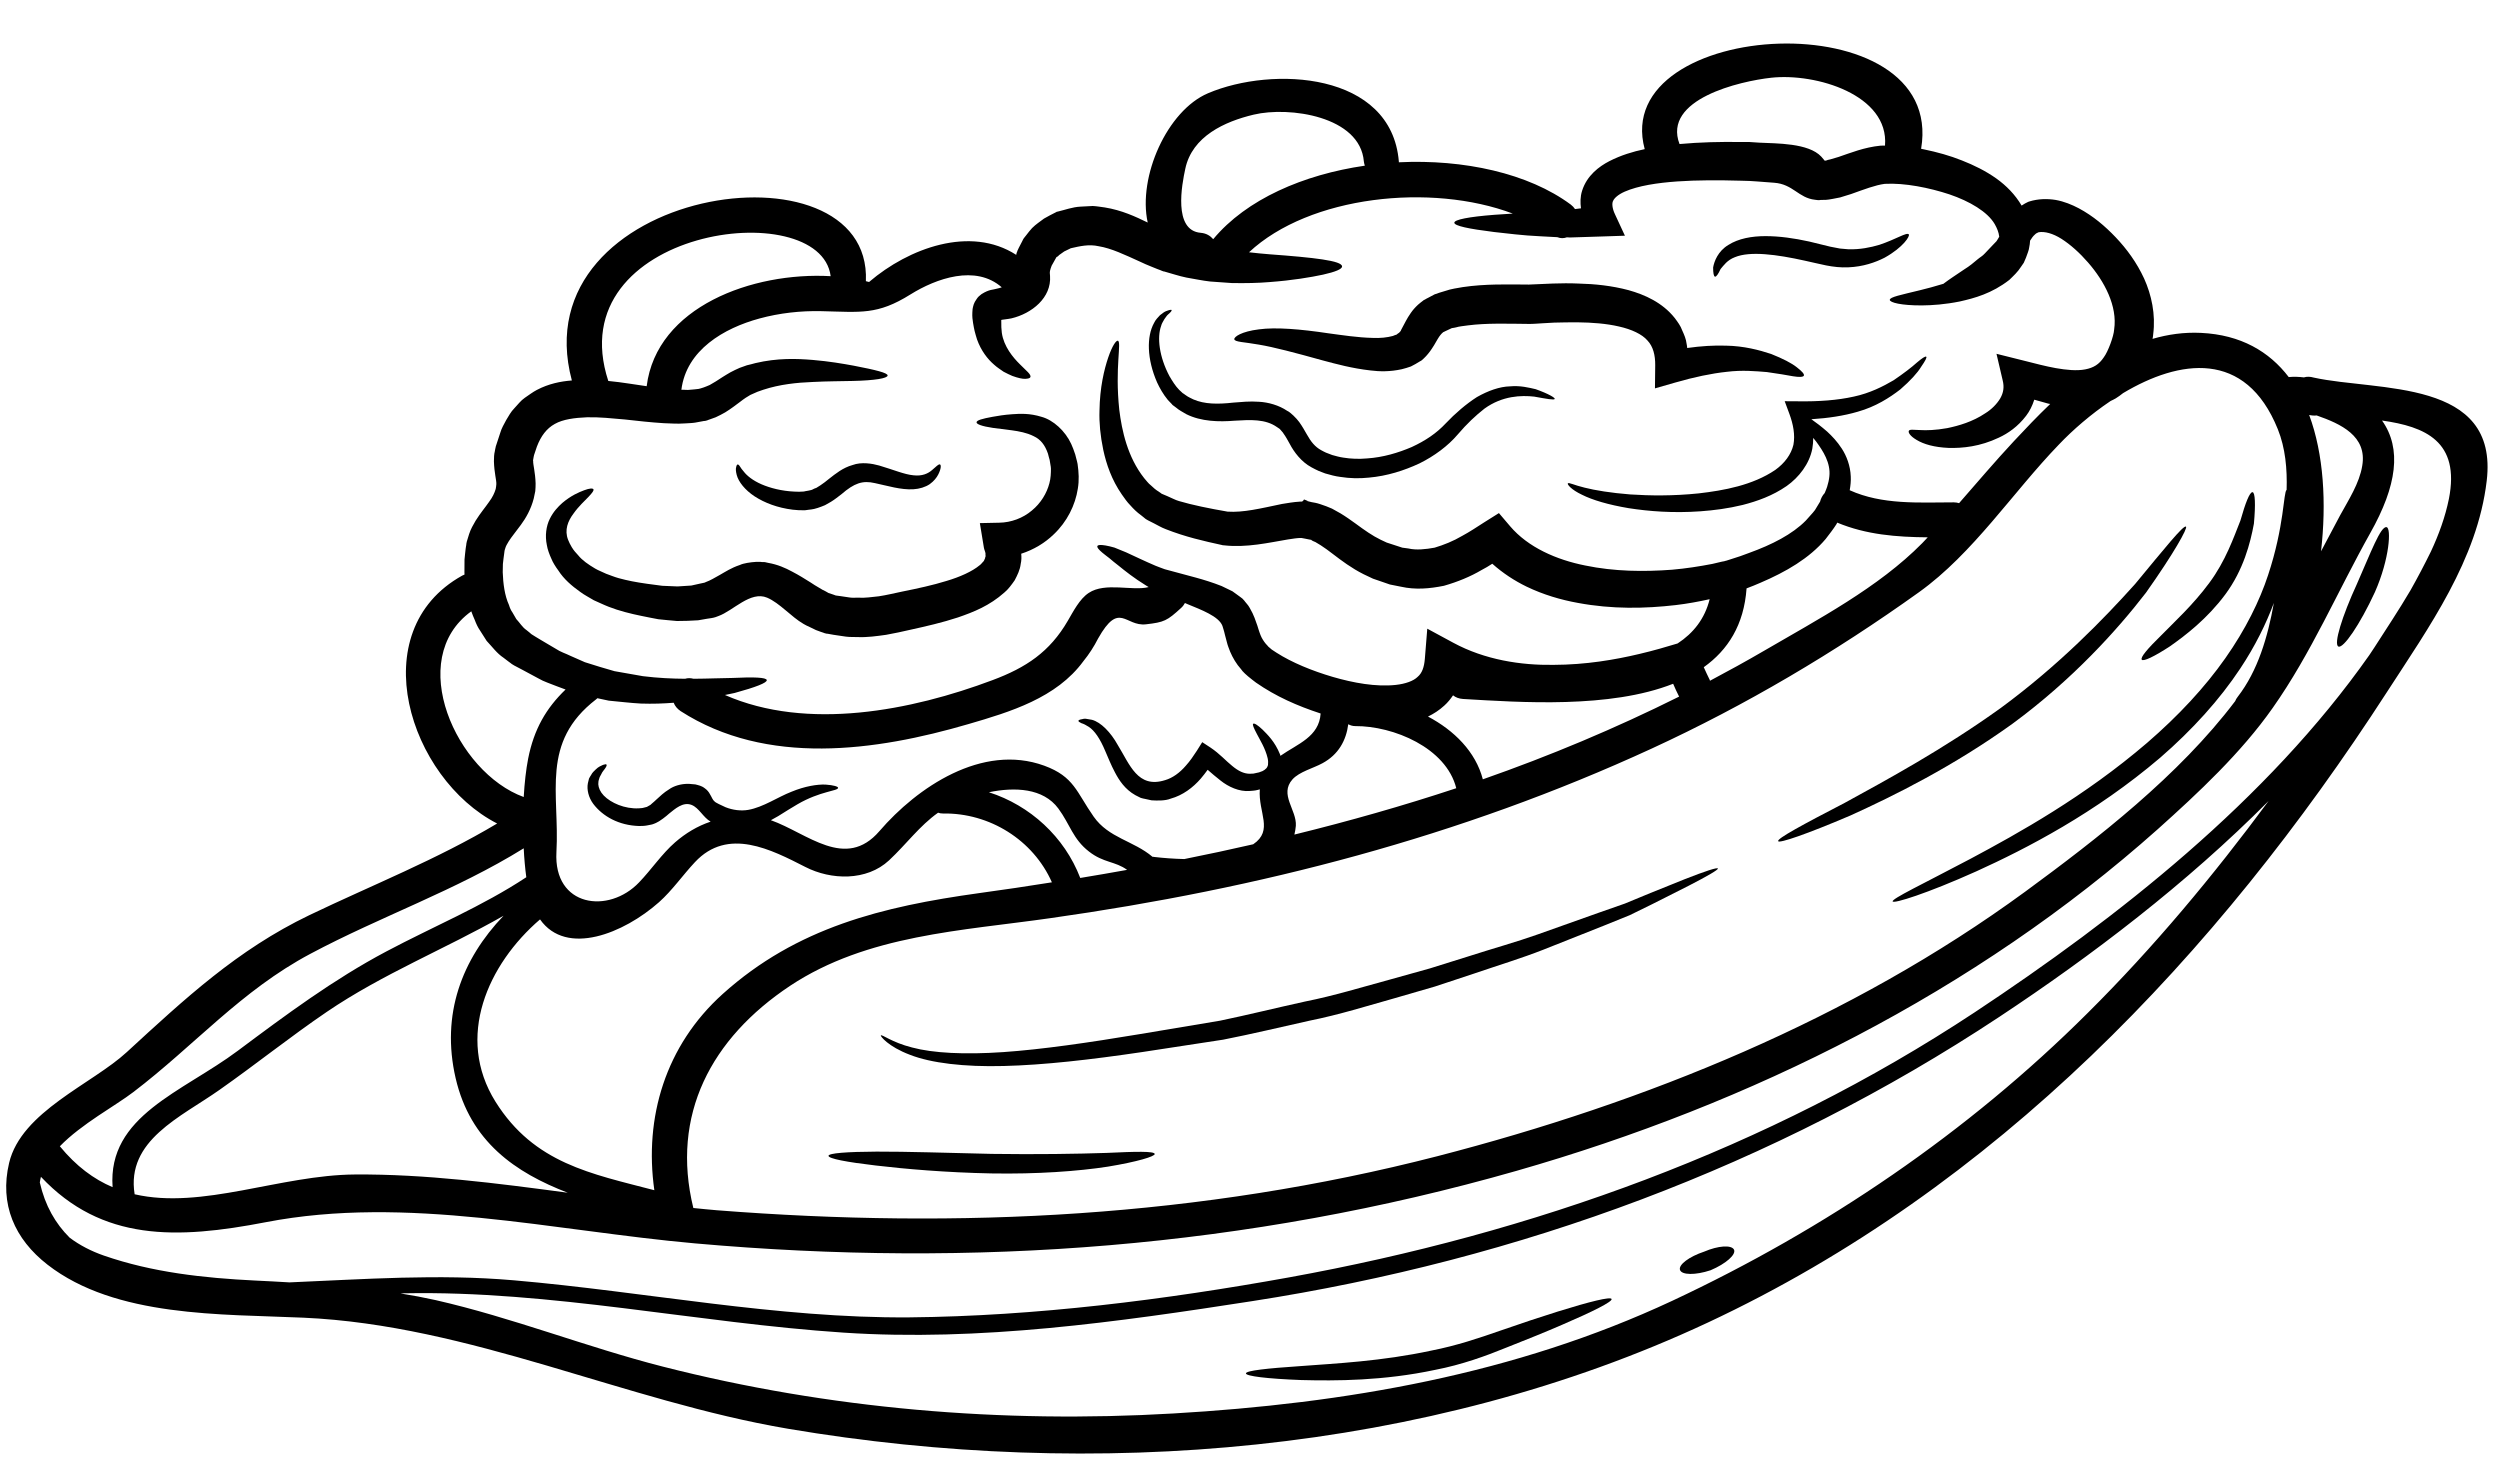 <?xml version="1.0" encoding="UTF-8"?><svg xmlns="http://www.w3.org/2000/svg" xmlns:xlink="http://www.w3.org/1999/xlink" height="71.6" preserveAspectRatio="xMidYMid meet" version="1.0" viewBox="3.7 26.3 120.9 71.6" width="120.9" zoomAndPan="magnify"><g id="change1_1"><path d="M 31.156 83.98 C 28.629 83.008 26.445 81.516 25.734 78.438 C 25.02 75.348 26.039 72.691 28.051 70.586 C 25.238 72.188 22.203 73.398 19.504 75.234 C 17.734 76.438 16.066 77.777 14.312 79.008 C 12.449 80.324 9.789 81.445 10.211 84.055 C 13.48 84.809 17.254 83.121 20.871 83.098 C 24.277 83.074 27.719 83.52 31.156 83.98 Z M 29.152 68.723 C 29.094 68.293 29.051 67.82 29.027 67.324 C 25.742 69.363 22.105 70.617 18.711 72.426 C 15.359 74.207 13.102 76.863 10.148 79.113 C 9.289 79.773 7.648 80.648 6.594 81.734 C 7.387 82.699 8.238 83.328 9.145 83.711 C 8.898 80.254 12.523 79.117 15.203 77.113 C 17.52 75.383 19.824 73.668 22.383 72.312 C 24.648 71.109 27.012 70.137 29.152 68.723 Z M 31.051 59.645 C 30.902 59.586 30.758 59.531 30.609 59.48 C 30.328 59.363 29.992 59.262 29.746 59.113 C 29.488 58.973 29.223 58.832 28.961 58.691 L 28.555 58.477 L 28.531 58.461 L 28.473 58.426 L 28.465 58.422 L 28.453 58.414 L 28.398 58.371 L 28.281 58.285 L 28.051 58.109 C 27.73 57.898 27.508 57.582 27.234 57.293 C 27.129 57.129 27.027 56.969 26.918 56.797 C 26.805 56.637 26.727 56.461 26.656 56.273 C 26.594 56.141 26.543 56.004 26.492 55.863 C 23.281 58.18 25.766 63.66 29.027 64.844 C 29.066 64.168 29.137 63.52 29.242 62.984 C 29.523 61.566 30.109 60.551 31.051 59.645 Z M 34.973 44.977 C 35.453 41.133 40.094 39.441 43.871 39.656 C 43.363 35.676 30.703 37.34 33.117 44.723 C 33.469 44.754 33.805 44.805 34.133 44.852 C 34.426 44.891 34.703 44.938 34.973 44.977 Z M 51.043 69.492 C 52.223 69.332 53.398 69.156 54.57 68.969 C 53.668 66.926 51.555 65.602 49.301 65.641 C 49.215 65.641 49.133 65.629 49.066 65.602 C 48.164 66.242 47.539 67.117 46.695 67.906 C 45.609 68.918 43.887 68.863 42.648 68.227 C 41.004 67.391 38.902 66.281 37.305 67.996 C 36.719 68.621 36.211 69.359 35.57 69.93 C 33.867 71.438 31.094 72.57 29.816 70.762 C 27.293 72.93 25.707 76.453 27.664 79.582 C 29.535 82.566 32.289 83.059 35.344 83.859 C 34.844 80.348 35.879 76.863 38.652 74.367 C 42.234 71.145 46.383 70.141 51.043 69.492 Z M 55.941 68.758 C 56.695 68.633 57.453 68.504 58.207 68.367 C 57.633 67.945 57.07 68.035 56.363 67.48 C 55.586 66.879 55.445 66.164 54.883 65.402 C 54.148 64.406 52.77 64.355 51.523 64.613 C 53.512 65.25 55.176 66.766 55.941 68.758 Z M 65.621 62.852 C 66.453 62.27 67.492 61.938 67.566 60.805 C 66.434 60.434 65.402 59.98 64.441 59.312 C 64.328 59.23 64.184 59.113 64.055 59.008 L 63.91 58.879 L 63.875 58.844 C 63.844 58.809 63.836 58.805 63.836 58.805 C 63.832 58.797 63.82 58.785 63.82 58.785 L 63.797 58.766 L 63.719 58.664 C 63.492 58.414 63.312 58.105 63.188 57.812 C 63.133 57.664 63.07 57.516 63.039 57.383 C 63.004 57.242 62.969 57.117 62.941 57.012 C 62.891 56.781 62.828 56.621 62.816 56.566 C 62.641 56.105 61.801 55.793 61.109 55.508 C 61.07 55.492 61.035 55.48 61.004 55.461 C 60.957 55.547 60.902 55.625 60.82 55.699 C 60.141 56.32 60.004 56.391 59.117 56.492 C 58.109 56.605 57.836 55.348 56.805 57.176 C 56.605 57.57 56.367 57.938 56.094 58.273 C 54.793 60.055 52.547 60.73 50.535 61.316 C 46.047 62.629 40.773 63.363 36.617 60.691 C 36.449 60.578 36.336 60.438 36.281 60.285 C 35.785 60.324 35.262 60.344 34.691 60.324 C 34.195 60.297 33.68 60.234 33.141 60.184 C 32.961 60.145 32.773 60.105 32.59 60.066 C 32.566 60.082 32.547 60.105 32.527 60.121 C 29.824 62.203 30.77 64.66 30.609 67.504 C 30.461 70.164 33.137 70.52 34.609 68.969 C 35.199 68.355 35.707 67.594 36.348 67.035 C 36.855 66.594 37.43 66.246 38.066 66.035 C 37.711 65.836 37.504 65.367 37.148 65.227 C 36.73 65.059 36.336 65.426 36.059 65.645 C 35.961 65.73 35.902 65.785 35.762 65.887 L 35.574 66.016 C 35.52 66.051 35.473 66.066 35.422 66.098 L 35.348 66.129 L 35.277 66.156 C 35.262 66.164 35.238 66.168 35.238 66.168 L 35.188 66.18 L 34.988 66.219 C 34.859 66.246 34.734 66.242 34.609 66.246 C 33.621 66.219 32.844 65.773 32.391 65.176 C 32.164 64.871 32.07 64.488 32.129 64.18 C 32.148 64.102 32.164 64.027 32.184 63.953 C 32.211 63.895 32.25 63.836 32.285 63.781 C 32.34 63.668 32.426 63.59 32.504 63.516 C 32.652 63.367 32.773 63.336 32.863 63.289 C 32.957 63.258 33.012 63.25 33.027 63.273 C 33.051 63.297 33.035 63.352 32.984 63.43 C 32.938 63.512 32.824 63.617 32.77 63.754 C 32.734 63.82 32.691 63.883 32.672 63.973 C 32.66 64.012 32.645 64.051 32.641 64.094 C 32.641 64.137 32.633 64.18 32.633 64.227 C 32.645 64.398 32.723 64.59 32.898 64.773 C 33.242 65.129 33.914 65.426 34.59 65.391 C 34.668 65.379 34.758 65.387 34.836 65.359 L 34.957 65.328 L 34.977 65.324 L 35.02 65.301 C 35.062 65.273 35.125 65.246 35.156 65.223 L 35.23 65.156 C 35.277 65.121 35.379 65.027 35.453 64.957 C 35.621 64.805 35.793 64.633 36.055 64.473 C 36.281 64.309 36.629 64.203 36.977 64.207 L 37.02 64.207 L 37.328 64.234 C 37.395 64.246 37.48 64.277 37.555 64.297 C 37.621 64.32 37.699 64.355 37.785 64.422 C 37.906 64.508 37.977 64.602 38.031 64.703 C 38.094 64.801 38.105 64.844 38.141 64.906 C 38.18 64.98 38.207 65.016 38.254 65.055 C 38.297 65.117 38.594 65.246 38.785 65.336 C 39.137 65.477 39.535 65.527 39.887 65.465 C 40.613 65.336 41.316 64.844 41.973 64.59 C 42.633 64.316 43.227 64.227 43.621 64.242 C 44.023 64.27 44.23 64.34 44.23 64.398 C 44.23 64.559 43.379 64.547 42.266 65.195 C 41.98 65.359 41.684 65.551 41.336 65.766 C 41.223 65.832 41.102 65.898 40.98 65.965 C 42.75 66.594 44.586 68.402 46.23 66.492 C 48.047 64.383 51.195 62.234 54.199 63.328 C 55.648 63.859 55.754 64.602 56.59 65.793 C 57.316 66.828 58.516 66.957 59.434 67.734 C 59.465 67.734 59.484 67.734 59.516 67.742 C 59.98 67.797 60.477 67.832 60.973 67.844 C 62.09 67.621 63.199 67.383 64.305 67.129 C 65.301 66.453 64.539 65.605 64.625 64.473 C 64.59 64.484 64.559 64.488 64.523 64.5 C 64.383 64.539 64.27 64.539 64.141 64.551 C 63.629 64.598 63.098 64.344 62.73 64.051 C 62.5 63.875 62.297 63.695 62.102 63.527 C 62 63.672 61.887 63.812 61.77 63.953 C 61.391 64.391 60.895 64.762 60.316 64.922 C 60.047 65.031 59.672 65.02 59.391 65.004 C 59.277 64.98 59.16 64.953 59.051 64.93 L 58.969 64.914 L 58.945 64.906 L 58.871 64.887 C 58.855 64.879 58.805 64.855 58.805 64.855 L 58.605 64.754 C 58.098 64.469 57.816 64.027 57.621 63.656 C 57.418 63.277 57.289 62.93 57.152 62.625 C 56.898 62.016 56.629 61.629 56.352 61.449 C 56.285 61.414 56.223 61.375 56.164 61.34 C 56.109 61.305 56.043 61.293 55.996 61.273 C 55.902 61.227 55.852 61.195 55.852 61.16 C 55.855 61.125 55.914 61.098 56.016 61.082 C 56.066 61.07 56.129 61.051 56.207 61.059 C 56.289 61.07 56.387 61.086 56.504 61.109 C 56.938 61.223 57.418 61.719 57.75 62.32 C 58.336 63.266 58.715 64.449 60.047 64.027 C 60.406 63.922 60.754 63.672 61.051 63.324 C 61.25 63.105 61.418 62.855 61.578 62.609 L 61.84 62.191 L 62.234 62.449 C 62.691 62.754 62.992 63.105 63.289 63.34 C 63.59 63.59 63.848 63.711 64.121 63.719 C 64.184 63.711 64.27 63.719 64.316 63.711 C 64.406 63.691 64.5 63.672 64.586 63.652 C 64.641 63.629 64.699 63.609 64.754 63.59 C 64.793 63.559 64.859 63.539 64.883 63.504 C 64.965 63.449 64.992 63.387 65.02 63.297 C 65.031 63.199 65.031 63.086 65.004 62.969 C 64.891 62.484 64.625 62.074 64.484 61.797 C 64.332 61.508 64.258 61.34 64.305 61.301 C 64.355 61.262 64.512 61.355 64.754 61.582 C 64.992 61.824 65.348 62.152 65.605 62.789 C 65.609 62.805 65.617 62.828 65.621 62.852 Z M 74.125 64.418 C 73.637 62.461 71.082 61.402 69.238 61.414 C 69.105 61.414 68.996 61.375 68.902 61.324 C 68.801 62.105 68.43 62.793 67.652 63.211 C 67.219 63.449 66.535 63.621 66.203 63.992 C 65.555 64.723 66.418 65.469 66.367 66.238 C 66.355 66.383 66.328 66.523 66.297 66.66 C 68.934 66.012 71.551 65.27 74.125 64.418 Z M 69.703 34.312 C 69.68 34.25 69.668 34.184 69.656 34.109 C 69.477 31.918 66.043 31.434 64.328 31.844 C 62.934 32.176 61.352 32.887 61.02 34.465 C 60.859 35.211 60.422 37.453 61.77 37.559 C 62.039 37.582 62.234 37.707 62.371 37.867 C 63.98 35.93 66.742 34.742 69.703 34.312 Z M 84.902 59.988 C 84.797 59.785 84.703 59.578 84.613 59.367 C 81.555 60.574 77.227 60.266 74.449 60.102 C 74.258 60.09 74.094 60.027 73.969 59.926 C 73.848 60.105 73.715 60.27 73.547 60.422 C 73.297 60.652 73.031 60.82 72.758 60.953 C 74.02 61.621 75.062 62.652 75.41 63.988 C 78.633 62.859 81.801 61.535 84.902 59.988 Z M 94.859 33.34 C 95.059 30.887 91.523 29.824 89.359 30.059 C 87.848 30.223 84.09 31.094 84.922 33.266 C 85.902 33.176 86.906 33.152 87.914 33.168 L 88.309 33.168 C 88.309 33.168 88.777 33.199 88.781 33.199 C 89.609 33.242 91.16 33.211 91.777 33.875 L 91.91 34.031 L 91.941 34.07 C 92.035 34.07 92.047 34.047 92.09 34.035 C 92.133 34.027 92.168 34.016 92.211 34.008 L 92.609 33.891 C 93.18 33.699 93.848 33.422 94.645 33.344 Z M 96.66 52.566 C 96.75 52.477 96.836 52.379 96.926 52.285 C 95.422 52.273 93.953 52.16 92.547 51.574 C 92.535 51.598 92.527 51.617 92.516 51.641 C 92.359 51.891 92.176 52.121 91.988 52.367 C 91.195 53.305 90.062 53.957 88.84 54.48 C 88.609 54.582 88.391 54.668 88.164 54.754 C 88.039 56.523 87.258 57.738 86.094 58.566 C 86.191 58.777 86.281 58.98 86.383 59.18 C 86.391 59.191 86.391 59.211 86.391 59.223 C 87.273 58.754 88.152 58.273 89.02 57.766 C 91.602 56.258 94.543 54.715 96.66 52.566 Z M 113.41 65.035 C 109.43 69.039 104.859 72.516 100.391 75.473 C 89.465 82.703 77.18 87.219 64.254 89.223 C 57.773 90.23 51.059 91.184 44.496 90.746 C 37.41 90.277 30.355 88.703 23.238 88.844 C 23.184 88.844 23.129 88.852 23.07 88.852 C 23.637 88.941 24.199 89.047 24.762 89.172 C 28.496 90.023 32.055 91.445 35.762 92.391 C 43.793 94.441 52.16 95.141 60.434 94.656 C 68.758 94.172 76.965 92.762 84.57 89.207 C 91.973 85.742 98.863 81.07 104.664 75.285 C 107.859 72.109 110.738 68.648 113.41 65.035 Z M 114.281 49.992 C 114.312 48.977 114.223 47.969 113.855 47.055 C 112.293 43.184 109.086 43.691 106.371 45.312 C 106.254 45.402 106.141 45.492 106.016 45.566 C 105.938 45.613 105.852 45.652 105.77 45.691 C 104.816 46.332 103.941 47.09 103.262 47.805 C 101.035 50.113 99.129 53.055 96.504 54.938 C 92.441 57.848 88.117 60.41 83.578 62.5 C 74.293 66.777 64.609 69.27 54.516 70.699 C 50.227 71.316 45.641 71.5 41.91 73.973 C 38.09 76.512 36.129 80.219 37.23 84.719 C 37.613 84.754 37.992 84.801 38.371 84.828 C 50.113 85.746 61.762 85.164 73.207 82.215 C 83.289 79.609 93.191 75.602 101.637 69.422 C 105.137 66.855 109.07 63.809 111.793 60.207 C 111.824 60.133 111.859 60.066 111.914 60 C 112.891 58.742 113.371 57.098 113.664 55.457 C 113.289 56.465 112.758 57.547 112.039 58.629 C 111.047 60.129 109.719 61.598 108.164 62.945 C 105.023 65.621 101.703 67.336 99.285 68.434 C 96.852 69.527 95.277 70.008 95.23 69.895 C 95.172 69.766 96.66 69.066 98.992 67.832 C 101.312 66.594 104.512 64.816 107.535 62.223 C 109.043 60.922 110.332 59.535 111.316 58.133 C 112.301 56.734 112.98 55.344 113.383 54.117 C 114.176 51.727 114.125 50.086 114.281 49.992 Z M 117.938 48.824 C 118.184 47.387 116.902 46.797 115.734 46.391 C 115.617 46.406 115.492 46.395 115.371 46.367 C 116.078 48.266 116.211 50.633 115.945 52.961 C 116.25 52.379 116.555 51.801 116.867 51.223 C 117.273 50.48 117.801 49.676 117.938 48.824 Z M 122.129 50.426 C 122.68 47.637 120.973 46.93 118.895 46.637 C 119.859 48 119.613 49.793 118.328 52.074 C 116.746 54.895 115.473 57.891 113.605 60.539 C 112.086 62.703 110.012 64.641 108.047 66.402 C 99.207 74.277 88.383 79.676 77.039 82.922 C 64.031 86.641 50.773 87.629 37.309 86.43 C 30.449 85.82 23.383 84.086 16.551 85.406 C 12.262 86.234 8.633 86.348 5.68 83.211 C 5.656 83.305 5.637 83.398 5.625 83.484 C 5.879 84.609 6.387 85.477 7.066 86.152 C 7.555 86.523 8.125 86.812 8.723 87.02 C 11.078 87.836 13.559 88.105 16.039 88.227 C 16.59 88.254 17.145 88.281 17.699 88.316 C 21.32 88.164 24.891 87.898 28.543 88.215 C 34.91 88.766 41.273 90.059 47.68 90.008 C 53.793 89.949 60.031 89.16 66.039 88.074 C 77.816 85.938 89.176 81.879 99.199 75.254 C 106.082 70.695 113.348 65.004 118.281 57.98 C 118.363 57.855 118.445 57.734 118.527 57.609 C 119.094 56.723 119.711 55.801 120.273 54.844 C 120.621 54.227 120.949 53.602 121.258 52.973 C 121.645 52.145 121.953 51.293 122.129 50.426 Z M 115.602 44.562 C 118.688 45.238 124.551 44.586 123.957 49.555 C 123.508 53.371 121.164 56.629 119.129 59.773 C 110.895 72.508 100.188 83.758 86.285 90.262 C 72.664 96.633 56.555 97.891 41.809 95.395 C 33.891 94.051 26.441 90.383 18.371 90.023 C 14.422 89.844 9.293 90.02 6 87.461 C 4.402 86.219 3.668 84.535 4.141 82.539 C 4.73 80.055 8.16 78.723 9.832 77.18 C 12.641 74.598 15.176 72.234 18.656 70.559 C 21.703 69.098 24.84 67.859 27.742 66.125 C 23.488 63.945 21.211 56.832 26.051 54.137 C 26.09 54.117 26.133 54.105 26.164 54.086 C 26.164 54.055 26.16 54.02 26.16 53.984 L 26.164 53.359 C 26.176 53.168 26.203 53.016 26.219 52.836 L 26.238 52.707 L 26.25 52.645 L 26.25 52.609 L 26.254 52.594 L 26.254 52.59 C 26.266 52.516 26.273 52.496 26.273 52.496 L 26.387 52.125 C 26.465 51.883 26.586 51.68 26.699 51.484 C 26.938 51.102 27.172 50.832 27.352 50.57 C 27.527 50.336 27.613 50.137 27.664 49.973 L 27.68 49.91 L 27.68 49.902 C 27.684 49.848 27.703 49.793 27.703 49.711 C 27.711 49.512 27.602 49.172 27.586 48.609 L 27.594 48.355 C 27.602 48.266 27.613 48.176 27.625 48.148 L 27.648 48.02 L 27.664 47.949 C 27.68 47.859 27.68 47.883 27.691 47.844 L 27.895 47.223 C 27.953 47.016 28.074 46.812 28.18 46.613 C 28.301 46.418 28.402 46.215 28.578 46.039 C 28.738 45.871 28.883 45.672 29.078 45.539 C 29.27 45.41 29.461 45.262 29.664 45.156 C 30.238 44.855 30.812 44.742 31.355 44.699 C 28.852 35.332 45.879 32.859 45.574 39.898 C 45.621 39.91 45.68 39.926 45.73 39.938 C 45.734 39.93 45.742 39.926 45.746 39.922 C 47.637 38.309 50.621 37.191 52.844 38.625 C 52.852 38.598 52.859 38.562 52.863 38.535 L 52.895 38.457 L 52.898 38.438 L 52.953 38.32 L 52.965 38.293 L 53.141 37.953 C 53.164 37.91 53.168 37.887 53.207 37.828 L 53.34 37.66 C 53.422 37.547 53.52 37.434 53.613 37.328 C 53.809 37.133 53.992 37.023 54.188 36.871 C 54.379 36.758 54.57 36.664 54.77 36.562 L 54.809 36.539 L 54.844 36.535 C 55.211 36.449 55.562 36.312 55.953 36.293 C 56.148 36.281 56.348 36.273 56.543 36.262 C 56.742 36.27 56.934 36.309 57.129 36.332 C 57.949 36.465 58.617 36.777 59.203 37.062 C 58.719 34.848 60.145 31.648 62.121 30.809 C 65.234 29.484 70.988 29.777 71.348 34.109 C 71.352 34.129 71.348 34.141 71.348 34.148 C 74.477 33.996 77.613 34.672 79.664 36.195 C 79.75 36.262 79.816 36.332 79.867 36.41 C 79.965 36.398 80.059 36.387 80.156 36.375 C 80.121 36.109 80.117 35.816 80.211 35.523 C 80.445 34.785 81.035 34.348 81.527 34.094 C 82.094 33.805 82.664 33.633 83.238 33.512 C 81.516 27.16 97.828 26.266 96.605 33.496 C 96.652 33.508 96.703 33.512 96.738 33.523 C 97.379 33.656 97.992 33.824 98.578 34.059 C 99.164 34.289 99.727 34.566 100.246 34.934 C 100.719 35.273 101.152 35.707 101.465 36.242 C 101.57 36.172 101.684 36.105 101.797 36.055 L 101.809 36.055 L 101.852 36.039 C 102.262 35.914 102.703 35.902 103.113 35.969 C 103.523 36.043 103.891 36.195 104.234 36.375 C 104.918 36.742 105.492 37.227 106.016 37.777 C 106.547 38.336 107.031 38.992 107.391 39.773 C 107.746 40.559 107.953 41.504 107.828 42.469 C 107.828 42.535 107.809 42.609 107.797 42.688 C 108.535 42.473 109.312 42.359 110.137 42.398 C 112.066 42.488 113.441 43.301 114.383 44.535 C 114.633 44.512 114.875 44.52 115.117 44.551 C 115.258 44.508 115.414 44.508 115.602 44.562 Z M 37.887 46.633 C 37.867 46.637 37.84 46.645 37.797 46.656 C 37.789 46.656 37.738 46.66 37.738 46.66 C 37.598 46.688 37.457 46.711 37.316 46.738 C 37.176 46.762 36.973 46.766 36.805 46.777 C 36.422 46.805 36.145 46.773 35.805 46.766 C 35.176 46.727 34.539 46.656 33.918 46.586 C 33.297 46.531 32.672 46.465 32.086 46.48 C 31.5 46.504 30.93 46.574 30.531 46.801 C 30.133 47.02 29.859 47.387 29.664 47.898 L 29.527 48.305 L 29.523 48.324 L 29.508 48.391 L 29.484 48.527 C 29.469 48.582 29.477 48.582 29.484 48.586 C 29.484 48.594 29.484 48.598 29.484 48.605 C 29.477 48.77 29.586 49.141 29.602 49.68 C 29.598 49.805 29.602 49.922 29.586 50.051 C 29.562 50.172 29.539 50.289 29.512 50.406 C 29.379 50.926 29.129 51.359 28.891 51.68 C 28.656 52.004 28.43 52.273 28.301 52.48 C 28.238 52.59 28.172 52.691 28.148 52.773 C 28.137 52.812 28.125 52.852 28.109 52.895 L 28.098 52.949 L 28.082 53.074 C 28.062 53.242 28.031 53.43 28.02 53.574 L 28.012 53.973 C 28.031 54.516 28.102 55.098 28.316 55.562 C 28.355 55.695 28.406 55.812 28.48 55.914 L 28.668 56.238 C 28.836 56.414 28.961 56.637 29.16 56.77 L 29.305 56.887 L 29.371 56.945 L 29.406 56.973 C 29.414 56.984 29.793 57.211 29.793 57.211 C 30.051 57.359 30.305 57.52 30.559 57.664 C 30.82 57.84 31.051 57.898 31.285 58.016 C 31.523 58.117 31.754 58.223 31.984 58.324 C 32.469 58.484 32.957 58.625 33.418 58.758 C 33.898 58.844 34.352 58.922 34.793 59 C 35.523 59.09 36.207 59.121 36.832 59.125 C 36.957 59.086 37.09 59.086 37.238 59.125 C 37.965 59.121 38.602 59.09 39.121 59.086 C 40.16 59.035 40.754 59.059 40.781 59.188 C 40.805 59.316 40.254 59.531 39.227 59.812 C 39.082 59.84 38.922 59.875 38.758 59.91 C 42.742 61.66 47.781 60.664 51.699 59.191 C 53.32 58.586 54.465 57.828 55.34 56.32 C 55.602 55.875 55.906 55.266 56.352 54.973 C 57.152 54.441 58.465 54.895 59.25 54.691 C 59.203 54.66 59.16 54.641 59.113 54.609 C 58.543 54.258 58.117 53.918 57.785 53.648 C 57.621 53.523 57.48 53.406 57.348 53.293 C 57.219 53.191 57.098 53.105 57.008 53.027 C 56.828 52.875 56.742 52.77 56.77 52.707 C 56.797 52.645 56.934 52.641 57.168 52.68 C 57.281 52.703 57.43 52.73 57.594 52.781 C 57.758 52.844 57.949 52.922 58.16 53.012 C 58.578 53.203 59.051 53.434 59.582 53.66 C 59.727 53.711 59.879 53.781 60.027 53.828 C 60.168 53.867 60.316 53.906 60.461 53.945 C 60.797 54.035 61.16 54.133 61.535 54.234 C 61.918 54.34 62.332 54.465 62.777 54.641 C 62.895 54.695 63.008 54.754 63.125 54.809 L 63.301 54.895 L 63.484 55.027 L 63.672 55.164 L 63.77 55.238 L 63.789 55.254 C 63.797 55.262 63.875 55.348 63.875 55.348 C 63.883 55.359 63.91 55.395 63.91 55.395 L 64.016 55.523 C 64.051 55.57 64.086 55.602 64.137 55.699 C 64.344 56.047 64.426 56.336 64.508 56.562 C 64.539 56.684 64.582 56.785 64.609 56.879 C 64.641 56.984 64.68 57.059 64.715 57.137 C 64.793 57.281 64.879 57.406 64.996 57.523 L 65.035 57.57 C 65.055 57.586 65.199 57.711 65.199 57.711 C 65.273 57.758 65.328 57.801 65.43 57.863 C 66.18 58.344 67.156 58.742 68.152 59.035 C 69.145 59.324 70.242 59.527 71.203 59.422 C 71.668 59.371 72.059 59.23 72.254 59.035 C 72.469 58.855 72.57 58.574 72.605 58.168 L 72.723 56.703 L 73.98 57.383 C 75.508 58.211 77.254 58.477 78.82 58.453 C 80.398 58.449 81.812 58.203 82.977 57.926 C 83.695 57.758 84.309 57.574 84.828 57.418 C 85.594 56.918 86.145 56.223 86.379 55.277 C 85.844 55.395 85.301 55.496 84.738 55.562 C 83.254 55.734 81.664 55.766 80.008 55.457 C 79.188 55.309 78.34 55.062 77.523 54.668 C 76.945 54.387 76.379 54.02 75.867 53.562 C 75.699 53.672 75.531 53.773 75.348 53.867 C 74.812 54.184 74.188 54.441 73.527 54.629 C 72.84 54.766 72.16 54.832 71.445 54.672 L 70.914 54.566 L 70.52 54.43 L 70.098 54.285 L 69.645 54.07 C 69.059 53.777 68.57 53.406 68.156 53.09 C 67.945 52.926 67.766 52.797 67.574 52.672 L 67.309 52.512 C 67.246 52.488 67.199 52.469 67.145 52.438 L 67.109 52.406 C 67.09 52.398 67.047 52.398 67.02 52.391 L 66.828 52.352 L 66.637 52.316 C 66.441 52.312 66.215 52.355 65.988 52.387 C 65.078 52.539 63.988 52.797 62.891 52.672 L 62.832 52.668 L 62.805 52.66 C 61.891 52.461 61.023 52.262 60.078 51.891 C 59.848 51.805 59.695 51.703 59.504 51.609 L 59.227 51.469 L 59.125 51.41 L 59.086 51.383 L 59.02 51.328 L 58.879 51.215 C 58.68 51.074 58.516 50.91 58.363 50.738 C 58.203 50.578 58.078 50.391 57.953 50.215 C 57.457 49.5 57.203 48.746 57.055 48.062 C 56.91 47.371 56.852 46.734 56.871 46.164 C 56.887 45.027 57.102 44.156 57.293 43.59 C 57.492 43.008 57.676 42.762 57.758 42.777 C 57.953 42.828 57.609 44.051 57.828 46.117 C 57.953 47.129 58.227 48.402 59.031 49.422 C 59.137 49.539 59.23 49.676 59.355 49.77 C 59.473 49.883 59.594 49.992 59.734 50.074 L 59.836 50.145 L 59.875 50.176 L 60.152 50.293 C 60.336 50.367 60.539 50.484 60.715 50.531 C 61.344 50.719 62.184 50.891 63.066 51.043 C 63.824 51.094 64.648 50.891 65.695 50.672 C 65.965 50.629 66.242 50.578 66.559 50.559 L 66.672 50.555 L 66.73 50.504 L 66.762 50.453 C 66.773 50.453 66.922 50.516 66.922 50.516 L 66.934 50.535 L 67.121 50.582 L 67.312 50.617 C 67.348 50.621 67.375 50.629 67.414 50.641 L 67.555 50.684 C 67.746 50.746 67.945 50.82 68.117 50.898 L 68.531 51.129 C 68.789 51.285 69.035 51.461 69.246 51.613 C 69.691 51.941 70.074 52.211 70.469 52.402 L 70.762 52.539 L 71.121 52.656 L 71.516 52.785 L 71.809 52.824 C 72.188 52.914 72.656 52.863 73.078 52.785 C 73.52 52.652 73.969 52.477 74.426 52.207 C 74.773 52.02 75.121 51.789 75.473 51.562 L 76.188 51.113 L 76.73 51.75 C 77.598 52.77 78.969 53.371 80.363 53.648 C 81.77 53.941 83.211 53.953 84.555 53.852 C 85.234 53.793 85.887 53.691 86.512 53.57 C 86.668 53.535 86.824 53.496 86.973 53.461 L 87.086 53.441 L 87.145 53.422 L 87.172 53.418 C 87.184 53.418 87.391 53.348 87.391 53.348 C 87.715 53.246 88.008 53.152 88.277 53.043 C 89.391 52.641 90.379 52.137 91.031 51.473 C 91.176 51.297 91.344 51.141 91.473 50.965 C 91.555 50.824 91.641 50.691 91.719 50.559 C 91.758 50.406 91.832 50.262 91.941 50.145 C 91.949 50.125 91.957 50.113 91.961 50.098 C 91.996 50.012 92.031 49.93 92.059 49.844 C 92.113 49.676 92.152 49.5 92.168 49.336 C 92.238 48.684 91.863 48.109 91.531 47.656 C 91.48 47.594 91.438 47.539 91.387 47.477 C 91.387 47.648 91.375 47.816 91.344 47.996 C 91.203 48.734 90.695 49.387 90.102 49.805 C 89.418 50.277 88.688 50.535 87.977 50.719 C 87.273 50.891 86.582 50.98 85.926 51.027 C 84.613 51.121 83.434 51.027 82.461 50.875 C 81.484 50.711 80.707 50.48 80.207 50.227 C 79.684 49.98 79.484 49.727 79.52 49.676 C 79.566 49.617 79.836 49.766 80.332 49.883 C 80.84 50.012 81.598 50.137 82.539 50.211 C 83.48 50.273 84.613 50.289 85.848 50.16 C 87.066 50.02 88.461 49.766 89.551 49.027 C 90.008 48.699 90.32 48.277 90.43 47.809 C 90.52 47.332 90.418 46.812 90.238 46.324 L 90.008 45.703 L 90.656 45.707 C 91.652 45.723 92.559 45.656 93.348 45.48 C 94.137 45.312 94.77 44.984 95.277 44.688 C 95.766 44.355 96.148 44.062 96.398 43.836 C 96.652 43.621 96.809 43.516 96.852 43.551 C 96.895 43.582 96.809 43.746 96.609 44.035 C 96.43 44.332 96.086 44.711 95.598 45.133 C 95.09 45.527 94.406 45.969 93.539 46.211 C 92.863 46.41 92.102 46.523 91.297 46.574 C 91.516 46.727 91.77 46.918 92.062 47.172 C 92.293 47.387 92.547 47.648 92.773 48 C 92.996 48.344 93.184 48.82 93.203 49.344 C 93.215 49.562 93.191 49.781 93.152 50.008 C 94.723 50.719 96.496 50.598 98.188 50.594 C 98.277 50.594 98.363 50.609 98.441 50.633 C 99.32 49.629 100.184 48.609 101.09 47.637 C 101.648 47.039 102.234 46.422 102.848 45.836 C 102.82 45.832 102.785 45.828 102.758 45.82 C 102.52 45.758 102.297 45.695 102.078 45.629 C 101.984 45.922 101.852 46.188 101.684 46.406 C 101.289 46.926 100.812 47.258 100.363 47.465 C 99.453 47.898 98.609 47.98 97.93 47.961 C 97.242 47.93 96.734 47.785 96.387 47.574 C 96.07 47.387 95.98 47.219 96.008 47.145 C 96.035 47.047 96.25 47.09 96.566 47.098 C 96.844 47.117 97.32 47.105 97.871 47.004 C 98.418 46.891 99.102 46.695 99.703 46.289 C 100.016 46.098 100.273 45.832 100.434 45.562 C 100.59 45.285 100.629 45.016 100.551 44.699 L 100.25 43.41 L 101.594 43.746 C 102.105 43.875 102.617 44.012 103.117 44.102 C 103.621 44.191 104.133 44.242 104.539 44.164 C 104.945 44.086 105.211 43.922 105.438 43.582 C 105.645 43.309 105.922 42.559 105.941 42.23 C 106.105 41.109 105.477 39.91 104.68 38.996 C 104.273 38.527 103.828 38.129 103.395 37.852 C 102.969 37.582 102.578 37.484 102.289 37.531 C 102.223 37.559 102.16 37.582 102.094 37.656 C 102.027 37.711 101.953 37.812 101.875 37.938 C 101.867 38.055 101.855 38.172 101.828 38.285 C 101.824 38.375 101.734 38.602 101.676 38.762 L 101.57 39.008 L 101.441 39.195 C 101.277 39.457 101.066 39.645 100.871 39.836 C 100.023 40.496 99.184 40.719 98.477 40.879 C 97.762 41.023 97.141 41.066 96.641 41.07 C 95.637 41.074 95.09 40.93 95.09 40.801 C 95.09 40.664 95.625 40.562 96.547 40.336 C 96.883 40.254 97.27 40.152 97.688 40.023 C 97.699 40.016 97.703 40.004 97.715 40 C 97.945 39.824 98.297 39.594 98.715 39.312 C 98.938 39.176 99.141 39.008 99.348 38.832 C 99.457 38.738 99.57 38.688 99.688 38.555 C 99.805 38.434 99.922 38.305 100.055 38.168 C 100.113 38.102 100.184 38.031 100.25 37.965 C 100.273 37.938 100.309 37.867 100.336 37.828 L 100.383 37.746 C 100.359 37.531 100.273 37.328 100.164 37.137 C 99.816 36.539 98.949 36.031 97.973 35.699 C 97.004 35.379 95.805 35.137 94.848 35.191 C 94.391 35.25 93.867 35.453 93.219 35.684 L 92.688 35.848 L 92.328 35.918 C 92.215 35.938 92.062 35.965 92 35.965 L 91.754 35.969 L 91.691 35.977 C 91.672 35.977 91.637 35.977 91.637 35.977 L 91.605 35.977 L 91.477 35.961 C 90.672 35.875 90.418 35.203 89.492 35.137 C 89.219 35.113 88.934 35.098 88.66 35.074 L 88.305 35.051 L 87.883 35.039 C 86.805 35.008 85.781 35.008 84.816 35.074 C 83.859 35.141 82.922 35.281 82.266 35.57 C 81.93 35.719 81.758 35.898 81.711 36.012 C 81.648 36.117 81.66 36.371 81.801 36.664 L 82.281 37.699 L 81.23 37.734 C 80.668 37.75 80.133 37.77 79.621 37.785 C 79.57 37.785 79.523 37.777 79.473 37.777 C 79.332 37.828 79.176 37.836 79.012 37.77 C 78.734 37.758 78.461 37.738 78.199 37.727 C 77.316 37.688 76.57 37.586 75.953 37.52 C 74.723 37.367 74.031 37.223 74.031 37.07 C 74.031 36.922 74.723 36.785 75.965 36.688 C 76.234 36.668 76.539 36.652 76.859 36.629 C 72.914 35.141 67.031 35.762 64.102 38.5 C 64.449 38.539 64.781 38.574 65.102 38.598 C 67.227 38.754 68.602 38.906 68.602 39.184 C 68.609 39.312 68.277 39.449 67.68 39.582 C 67.078 39.711 66.203 39.859 65.098 39.941 C 64.547 39.988 63.93 40 63.266 39.988 C 62.93 39.965 62.586 39.938 62.223 39.914 C 61.863 39.875 61.469 39.789 61.074 39.723 C 60.699 39.645 60.371 39.531 60.004 39.43 L 59.969 39.426 L 59.891 39.398 L 59.82 39.367 L 59.672 39.312 L 59.383 39.195 C 59.18 39.121 59.012 39.035 58.828 38.953 C 58.105 38.625 57.441 38.305 56.828 38.207 C 56.363 38.102 55.93 38.203 55.484 38.305 C 55.379 38.355 55.27 38.41 55.164 38.461 C 55.086 38.527 54.957 38.598 54.91 38.641 C 54.895 38.668 54.871 38.688 54.848 38.703 L 54.801 38.727 C 54.785 38.73 54.766 38.789 54.742 38.82 L 54.617 39.043 L 54.559 39.145 C 54.516 39.25 54.492 39.34 54.477 39.402 C 54.469 39.48 54.461 39.484 54.48 39.645 C 54.555 40.699 53.598 41.461 52.617 41.695 C 52.441 41.734 52.121 41.762 52.121 41.773 C 52.121 41.875 52.121 42.016 52.125 42.129 C 52.133 42.254 52.145 42.305 52.148 42.395 C 52.242 43.059 52.695 43.594 53.016 43.91 C 53.168 44.062 53.305 44.199 53.41 44.297 C 53.512 44.402 53.551 44.48 53.531 44.535 C 53.508 44.594 53.422 44.613 53.277 44.621 C 53.141 44.625 52.938 44.582 52.656 44.48 C 52.527 44.43 52.391 44.355 52.234 44.277 C 52.094 44.176 51.93 44.078 51.777 43.938 C 51.461 43.668 51.145 43.262 50.949 42.715 C 50.91 42.586 50.859 42.418 50.832 42.305 C 50.809 42.18 50.781 42.086 50.758 41.922 C 50.734 41.77 50.711 41.617 50.723 41.406 L 50.734 41.246 C 50.738 41.188 50.77 41.094 50.789 41.02 C 50.809 40.953 50.863 40.852 50.93 40.762 C 50.988 40.668 51.074 40.59 51.168 40.523 C 51.551 40.281 51.738 40.316 51.867 40.27 C 51.992 40.246 52.066 40.219 52.145 40.195 C 50.883 39.086 48.977 39.762 47.73 40.539 C 46.125 41.543 45.332 41.391 43.43 41.348 C 42.422 41.324 41.398 41.438 40.426 41.703 C 38.715 42.168 36.891 43.223 36.652 45.148 C 36.672 45.148 36.703 45.156 36.723 45.148 C 36.844 45.148 36.934 45.168 37.082 45.148 C 37.219 45.141 37.359 45.121 37.504 45.105 L 37.52 45.098 L 37.586 45.082 L 37.734 45.035 C 37.828 44.996 37.926 44.965 38.023 44.918 C 38.215 44.816 38.406 44.688 38.648 44.531 C 38.758 44.457 38.902 44.379 39.023 44.305 C 39.164 44.23 39.328 44.152 39.469 44.09 C 39.59 44.051 39.707 44.008 39.82 43.965 C 39.961 43.934 40.102 43.895 40.234 43.859 C 41.293 43.609 42.223 43.641 43.008 43.707 C 43.797 43.773 44.453 43.887 44.984 43.984 C 46.039 44.188 46.637 44.332 46.625 44.461 C 46.613 44.594 46.023 44.699 44.93 44.723 C 44.391 44.738 43.73 44.734 42.992 44.773 C 42.246 44.801 41.406 44.887 40.613 45.148 C 40.523 45.184 40.426 45.211 40.332 45.246 C 40.219 45.297 40.102 45.348 39.988 45.398 L 39.758 45.539 C 39.668 45.605 39.582 45.656 39.48 45.742 C 39.289 45.883 39.051 46.07 38.77 46.242 C 38.625 46.328 38.465 46.406 38.309 46.48 L 38.059 46.57 L 37.938 46.613 L 37.906 46.625 L 37.898 46.633 C 37.898 46.633 37.891 46.633 37.887 46.633" fill="inherit"/><path d="M 119.113 51.793 C 119.348 51.824 119.266 53.316 118.551 54.934 C 117.82 56.516 117.02 57.676 116.785 57.566 C 116.543 57.457 116.965 56.098 117.676 54.551 C 118.355 53.012 118.824 51.742 119.113 51.793" fill="inherit"/><path d="M 112.633 50.102 C 112.758 50.113 112.785 50.691 112.699 51.625 C 112.531 52.543 112.195 53.863 111.312 55.051 C 110.434 56.23 109.395 57.023 108.641 57.555 C 107.875 58.055 107.355 58.301 107.277 58.203 C 107.191 58.098 107.566 57.66 108.219 57.023 C 108.844 56.383 109.758 55.551 110.539 54.492 C 111.328 53.434 111.719 52.297 112.047 51.473 C 112.289 50.621 112.496 50.086 112.633 50.102" fill="inherit"/><path d="M 109.414 51.766 C 109.512 51.828 108.816 53.074 107.48 54.961 C 106.07 56.793 103.895 59.188 101.039 61.289 C 98.16 63.363 95.293 64.781 93.195 65.734 C 91.082 66.637 89.742 67.094 89.691 66.98 C 89.629 66.855 90.879 66.18 92.906 65.129 C 94.902 64.035 97.676 62.539 100.477 60.523 C 103.262 58.473 105.441 56.23 106.957 54.539 C 108.398 52.797 109.289 51.688 109.414 51.766" fill="inherit"/><path d="M 96.008 37.633 C 96.082 37.707 95.746 38.258 94.84 38.762 C 94.391 38.992 93.793 39.199 93.094 39.227 C 92.324 39.266 91.68 39.051 90.98 38.906 C 89.609 38.602 88.332 38.434 87.598 38.738 C 87.227 38.879 87.059 39.133 86.906 39.312 C 86.793 39.559 86.699 39.691 86.637 39.68 C 86.574 39.66 86.547 39.504 86.547 39.234 C 86.598 38.941 86.781 38.445 87.285 38.145 C 87.77 37.836 88.41 37.719 89.078 37.719 C 89.754 37.719 90.465 37.82 91.191 37.98 C 91.543 38.062 91.898 38.152 92.215 38.23 C 92.371 38.258 92.531 38.293 92.684 38.32 C 92.82 38.332 92.953 38.344 93.09 38.355 C 93.652 38.371 94.16 38.266 94.582 38.141 C 95.414 37.863 95.906 37.52 96.008 37.633" fill="inherit"/><path d="M 90.594 44.062 C 90.852 44.262 90.969 44.395 90.934 44.469 C 90.898 44.535 90.715 44.547 90.41 44.496 C 90.113 44.441 89.68 44.367 89.145 44.293 C 88.598 44.25 87.957 44.188 87.207 44.281 C 86.469 44.359 85.629 44.535 84.711 44.801 L 83.734 45.082 L 83.746 43.961 C 83.75 43.477 83.648 43.059 83.371 42.766 C 83.109 42.461 82.605 42.227 81.996 42.09 C 81.395 41.949 80.703 41.895 79.977 41.887 C 79.613 41.883 79.242 41.895 78.859 41.902 C 78.672 41.914 78.48 41.926 78.289 41.934 L 77.992 41.953 L 77.84 41.961 L 77.703 41.965 L 77.633 41.965 C 76.559 41.953 75.574 41.922 74.695 42.035 C 74.496 42.062 74.234 42.09 74.125 42.129 C 74.059 42.148 73.984 42.156 73.91 42.168 L 73.586 42.32 L 73.508 42.359 L 73.5 42.359 C 73.496 42.367 73.488 42.371 73.477 42.379 C 73.445 42.41 73.41 42.434 73.363 42.496 C 73.281 42.59 73.172 42.789 73.051 42.996 L 72.938 43.172 C 72.898 43.234 72.824 43.336 72.762 43.41 L 72.664 43.523 L 72.547 43.641 L 72.531 43.652 L 72.527 43.66 C 72.48 43.703 72.457 43.723 72.445 43.73 L 72.441 43.734 C 72.441 43.734 72.441 43.734 72.434 43.734 L 72.434 43.742 L 72.43 43.742 L 72.371 43.773 C 72.227 43.863 72.082 43.949 71.93 44.023 C 71.781 44.078 71.637 44.117 71.488 44.156 C 70.918 44.281 70.418 44.27 69.977 44.215 C 69.082 44.113 68.344 43.91 67.668 43.73 C 66.332 43.359 65.305 43.086 64.574 42.965 C 63.887 42.84 63.402 42.844 63.391 42.703 C 63.379 42.59 63.727 42.332 64.586 42.227 C 65.402 42.117 66.582 42.215 67.938 42.418 C 68.613 42.508 69.359 42.625 70.082 42.641 C 70.445 42.66 70.789 42.621 71.059 42.547 C 71.121 42.52 71.184 42.496 71.242 42.48 C 71.273 42.445 71.316 42.422 71.352 42.398 L 71.383 42.367 L 71.438 42.305 C 71.457 42.285 71.445 42.285 71.445 42.281 C 71.449 42.266 71.445 42.277 71.465 42.242 L 71.527 42.125 C 71.629 41.945 71.727 41.719 71.922 41.441 C 72.008 41.312 72.137 41.164 72.277 41.035 C 72.355 40.969 72.434 40.902 72.52 40.84 L 72.547 40.816 L 72.559 40.812 C 72.59 40.793 72.629 40.773 72.633 40.773 L 72.645 40.766 L 72.684 40.742 L 72.762 40.703 L 73.078 40.535 C 73.234 40.477 73.398 40.426 73.562 40.379 C 73.922 40.254 74.148 40.242 74.441 40.184 C 75.531 40.023 76.605 40.055 77.637 40.062 C 78.027 40.043 78.41 40.027 78.793 40.012 C 79.199 40 79.609 39.992 80.016 40.012 C 80.832 40.031 81.648 40.117 82.457 40.332 C 83.242 40.551 84.094 40.93 84.691 41.68 C 84.832 41.871 84.973 42.055 85.051 42.277 C 85.148 42.488 85.238 42.699 85.262 42.914 C 85.277 42.984 85.289 43.059 85.293 43.129 C 85.961 43.035 86.59 42.996 87.172 43.016 C 88.039 43.031 88.777 43.227 89.352 43.418 C 89.922 43.645 90.34 43.859 90.594 44.062" fill="inherit"/><path d="M 87.555 86.73 C 87.672 86.965 87.172 87.414 86.422 87.73 C 85.691 87.973 85.031 87.965 84.945 87.715 C 84.859 87.465 85.387 87.07 86.117 86.828 C 86.789 86.539 87.43 86.496 87.555 86.73" fill="inherit"/><path d="M 86.777 68.301 C 86.805 68.355 86.297 68.656 85.344 69.145 C 84.867 69.387 84.285 69.68 83.605 70.023 C 83.262 70.188 82.902 70.367 82.512 70.559 C 82.109 70.719 81.688 70.891 81.25 71.07 C 80.359 71.426 79.383 71.809 78.336 72.227 C 77.285 72.641 76.137 72.988 74.938 73.398 C 74.34 73.598 73.719 73.801 73.094 74.008 C 72.457 74.195 71.809 74.379 71.156 74.57 C 69.844 74.938 68.473 75.371 67.031 75.66 C 65.598 75.98 64.207 76.312 62.855 76.578 C 61.496 76.785 60.191 76.984 58.945 77.176 C 56.438 77.547 54.184 77.805 52.242 77.852 C 50.324 77.902 48.727 77.711 47.703 77.309 C 46.645 76.91 46.266 76.402 46.297 76.375 C 46.344 76.301 46.816 76.707 47.809 76.957 C 48.812 77.227 50.34 77.309 52.215 77.18 C 54.086 77.051 56.34 76.723 58.809 76.312 C 60.047 76.105 61.352 75.883 62.703 75.66 C 64.039 75.383 65.406 75.043 66.812 74.734 C 68.227 74.453 69.574 74.035 70.902 73.676 C 71.562 73.488 72.211 73.309 72.848 73.133 C 73.473 72.938 74.086 72.746 74.684 72.559 C 75.871 72.176 77.023 71.859 78.078 71.484 C 79.125 71.109 80.105 70.762 81 70.445 C 81.445 70.289 81.875 70.137 82.281 69.996 C 82.676 69.832 83.047 69.68 83.395 69.535 C 84.094 69.254 84.699 69.008 85.188 68.812 C 86.184 68.422 86.75 68.238 86.777 68.301" fill="inherit"/><path d="M 81.637 89.121 C 81.676 89.25 80.758 89.715 79.242 90.367 C 78.488 90.695 77.574 91.066 76.559 91.465 C 75.57 91.871 74.379 92.301 73.121 92.543 C 70.602 93.082 68.281 93.082 66.633 93.039 C 64.969 92.977 63.953 92.848 63.953 92.719 C 63.953 92.582 64.98 92.473 66.613 92.363 C 68.254 92.238 70.52 92.133 72.926 91.613 C 74.145 91.375 75.23 91.008 76.27 90.645 C 77.297 90.289 78.227 89.977 79.023 89.73 C 80.602 89.238 81.594 88.996 81.637 89.121" fill="inherit"/><path d="M 77.965 45.121 C 78.602 45.348 78.91 45.539 78.887 45.594 C 78.859 45.656 78.504 45.59 77.891 45.48 C 77.277 45.414 76.363 45.43 75.488 46.062 C 75.055 46.402 74.645 46.785 74.188 47.32 C 73.73 47.859 73.066 48.355 72.344 48.711 C 71.605 49.055 70.785 49.32 69.895 49.398 C 69.449 49.445 68.98 49.438 68.516 49.363 C 68.289 49.336 68.023 49.266 67.785 49.195 L 67.48 49.078 C 67.363 49.027 67.238 48.961 67.121 48.898 C 66.633 48.637 66.277 48.16 66.074 47.77 C 65.973 47.586 65.871 47.402 65.773 47.27 C 65.723 47.18 65.684 47.168 65.645 47.109 C 65.621 47.09 65.617 47.066 65.582 47.039 L 65.453 46.953 C 64.895 46.559 64.18 46.598 63.406 46.645 C 62.652 46.707 61.789 46.688 61.074 46.332 C 60.902 46.23 60.703 46.125 60.59 46.023 L 60.492 45.949 L 60.449 45.918 L 60.398 45.879 L 60.375 45.848 L 60.18 45.645 C 59.949 45.363 59.789 45.078 59.656 44.793 C 59.16 43.66 59.148 42.57 59.508 41.922 C 59.582 41.758 59.707 41.645 59.797 41.543 C 59.914 41.453 60.012 41.375 60.09 41.348 C 60.254 41.285 60.348 41.266 60.359 41.297 C 60.375 41.324 60.32 41.398 60.184 41.512 C 60.117 41.566 60.078 41.652 60.012 41.73 C 59.961 41.832 59.879 41.934 59.848 42.074 C 59.656 42.609 59.75 43.543 60.258 44.496 C 60.395 44.727 60.539 44.965 60.727 45.156 L 60.871 45.289 L 60.879 45.297 C 60.883 45.301 60.891 45.309 60.891 45.309 L 60.941 45.34 L 61.039 45.41 C 61.18 45.516 61.293 45.551 61.414 45.617 C 61.949 45.848 62.59 45.855 63.344 45.77 C 63.723 45.742 64.137 45.695 64.59 45.73 C 65.031 45.754 65.547 45.895 65.949 46.168 C 66.094 46.227 66.395 46.523 66.531 46.711 C 66.68 46.918 66.789 47.117 66.895 47.301 C 67.098 47.668 67.297 47.91 67.59 48.07 C 67.668 48.109 67.734 48.152 67.82 48.188 L 68.125 48.305 C 68.309 48.355 68.465 48.402 68.66 48.43 C 69.035 48.492 69.43 48.504 69.816 48.469 C 70.582 48.418 71.32 48.199 71.973 47.918 C 72.633 47.613 73.168 47.254 73.617 46.773 C 74.07 46.293 74.609 45.832 75.121 45.504 C 75.664 45.195 76.223 44.996 76.723 44.984 C 77.227 44.938 77.637 45.047 77.965 45.121" fill="inherit"/><path d="M 59.543 82.105 C 59.559 82.223 58.703 82.484 57.277 82.719 C 55.844 82.941 53.852 83.086 51.648 83.047 C 49.457 83.004 47.477 82.832 46.055 82.664 C 44.645 82.5 43.766 82.332 43.766 82.195 C 43.77 82.066 44.66 82 46.09 81.992 C 47.527 81.988 49.5 82.051 51.664 82.102 C 53.836 82.133 55.789 82.102 57.211 82.055 C 58.629 81.988 59.52 81.965 59.543 82.105" fill="inherit"/><path d="M 55.812 48.738 C 55.871 49.152 55.891 49.527 55.824 49.93 C 55.703 50.723 55.305 51.535 54.652 52.148 C 54.227 52.559 53.691 52.883 53.086 53.078 C 53.102 53.234 53.102 53.398 53.062 53.57 C 53.027 53.867 52.898 54.117 52.77 54.363 C 52.621 54.578 52.453 54.805 52.277 54.949 C 51.555 55.594 50.785 55.898 50.023 56.16 C 49.266 56.41 48.473 56.59 47.73 56.754 C 47.324 56.844 46.98 56.926 46.551 57 C 46.102 57.062 45.641 57.129 45.176 57.109 C 44.984 57.102 44.789 57.113 44.598 57.086 L 44.016 57 L 43.73 56.949 L 43.691 56.945 L 43.672 56.945 C 43.668 56.945 43.57 56.918 43.57 56.918 L 43.512 56.895 L 43.391 56.855 L 43.16 56.77 L 42.852 56.621 C 42.754 56.578 42.641 56.523 42.559 56.473 C 41.961 56.129 41.406 55.461 40.797 55.203 C 39.992 54.863 39.152 55.844 38.438 56.094 C 38.438 56.098 38.301 56.145 38.301 56.145 C 38.297 56.145 38.203 56.172 38.203 56.172 C 38.184 56.172 38.16 56.18 38.16 56.18 L 38.105 56.191 L 37.891 56.223 C 37.75 56.246 37.605 56.273 37.465 56.297 C 37.133 56.32 36.77 56.332 36.438 56.332 C 36.129 56.301 35.828 56.281 35.535 56.246 C 35.254 56.191 34.973 56.141 34.703 56.082 C 34.219 55.984 33.621 55.836 33.141 55.645 C 32.895 55.551 32.656 55.43 32.418 55.328 C 32.195 55.191 31.965 55.078 31.762 54.926 C 31.344 54.629 30.965 54.301 30.703 53.891 C 30.559 53.699 30.426 53.48 30.363 53.316 C 30.273 53.125 30.176 52.863 30.145 52.656 C 30.051 52.211 30.113 51.742 30.285 51.398 C 30.453 51.051 30.684 50.809 30.895 50.621 C 31.32 50.262 31.699 50.102 31.953 50.008 C 32.211 49.91 32.363 49.906 32.398 49.961 C 32.43 50.02 32.34 50.137 32.16 50.328 C 31.98 50.52 31.691 50.773 31.434 51.137 C 31.164 51.496 30.988 51.93 31.172 52.402 C 31.219 52.531 31.27 52.617 31.348 52.758 C 31.457 52.938 31.547 53.027 31.66 53.152 C 31.855 53.398 32.156 53.602 32.477 53.793 C 32.641 53.891 32.832 53.957 33.012 54.047 C 33.211 54.117 33.402 54.199 33.613 54.258 C 34.055 54.379 34.441 54.453 34.988 54.531 C 35.23 54.566 35.48 54.594 35.727 54.629 C 35.969 54.641 36.219 54.652 36.465 54.66 C 36.684 54.645 36.906 54.629 37.133 54.617 L 37.555 54.523 L 37.77 54.477 L 37.789 54.469 L 37.852 54.441 C 38.031 54.379 38.258 54.246 38.508 54.105 C 38.777 53.953 39.059 53.762 39.484 53.621 C 39.648 53.539 40 53.488 40.254 53.473 L 40.484 53.473 L 40.539 53.48 L 40.574 53.48 L 40.688 53.484 L 40.848 53.52 C 41.301 53.598 41.684 53.766 42.004 53.941 C 42.344 54.117 42.633 54.301 42.902 54.469 C 43.035 54.559 43.172 54.645 43.297 54.715 L 43.48 54.824 L 43.629 54.898 L 43.766 54.977 L 44 55.055 L 44.117 55.098 L 44.148 55.102 L 44.348 55.129 L 44.766 55.191 C 44.906 55.219 45.055 55.199 45.195 55.203 C 45.539 55.227 45.871 55.168 46.199 55.137 C 46.547 55.086 46.969 54.984 47.324 54.91 C 48.098 54.754 48.801 54.602 49.461 54.398 C 50.113 54.207 50.719 53.934 51.074 53.637 C 51.129 53.602 51.156 53.562 51.184 53.531 C 51.215 53.496 51.254 53.461 51.277 53.43 C 51.297 53.367 51.348 53.309 51.344 53.254 C 51.383 53.207 51.348 53.129 51.359 53.062 C 51.348 52.977 51.297 52.883 51.281 52.785 L 51.086 51.598 L 52.02 51.578 C 52.598 51.57 53.172 51.355 53.602 50.988 C 54.035 50.633 54.324 50.152 54.449 49.668 C 54.516 49.426 54.523 49.16 54.523 48.969 C 54.523 48.859 54.477 48.684 54.461 48.543 C 54.441 48.496 54.406 48.328 54.379 48.238 C 54.234 47.82 54.027 47.551 53.691 47.395 C 53.367 47.23 52.977 47.156 52.629 47.109 C 52.266 47.059 51.957 47.02 51.711 46.992 C 51.184 46.914 50.918 46.812 50.926 46.723 C 50.926 46.625 51.203 46.547 51.699 46.457 C 51.953 46.41 52.266 46.359 52.652 46.332 C 53.031 46.305 53.5 46.281 54.066 46.457 C 54.633 46.609 55.215 47.141 55.504 47.77 C 55.582 47.941 55.621 48.051 55.699 48.281 C 55.73 48.434 55.777 48.547 55.812 48.738" fill="inherit"/><path d="M 49.16 48.762 C 49.215 48.785 49.219 48.965 49.07 49.254 C 48.996 49.398 48.867 49.566 48.66 49.715 C 48.453 49.855 48.164 49.945 47.867 49.961 C 47.262 49.996 46.625 49.793 46.012 49.664 C 45.41 49.523 45.008 49.668 44.395 50.199 C 44.242 50.312 44.074 50.453 43.887 50.566 L 43.598 50.73 C 43.48 50.781 43.363 50.824 43.246 50.863 C 42.973 50.953 42.91 50.93 42.625 50.977 C 42.422 50.98 42.223 50.973 42.039 50.949 C 41.301 50.859 40.676 50.617 40.195 50.305 C 39.723 49.996 39.414 49.598 39.328 49.27 C 39.281 49.09 39.277 48.969 39.301 48.891 C 39.316 48.812 39.34 48.77 39.371 48.762 C 39.402 48.758 39.441 48.789 39.484 48.859 C 39.527 48.93 39.594 49.023 39.668 49.105 C 39.82 49.305 40.102 49.535 40.523 49.719 C 40.945 49.902 41.504 50.047 42.117 50.074 C 42.27 50.086 42.422 50.082 42.574 50.07 C 42.633 50.047 42.941 50.02 43.016 49.961 C 43.066 49.934 43.121 49.91 43.176 49.895 L 43.375 49.77 C 43.516 49.68 43.645 49.574 43.801 49.449 C 44.102 49.215 44.461 48.918 44.93 48.789 C 45.359 48.629 45.883 48.719 46.215 48.812 C 46.906 49.016 47.438 49.246 47.871 49.285 C 48.293 49.336 48.586 49.203 48.785 49.023 C 48.98 48.859 49.094 48.727 49.16 48.762" fill="inherit"/></g></svg>